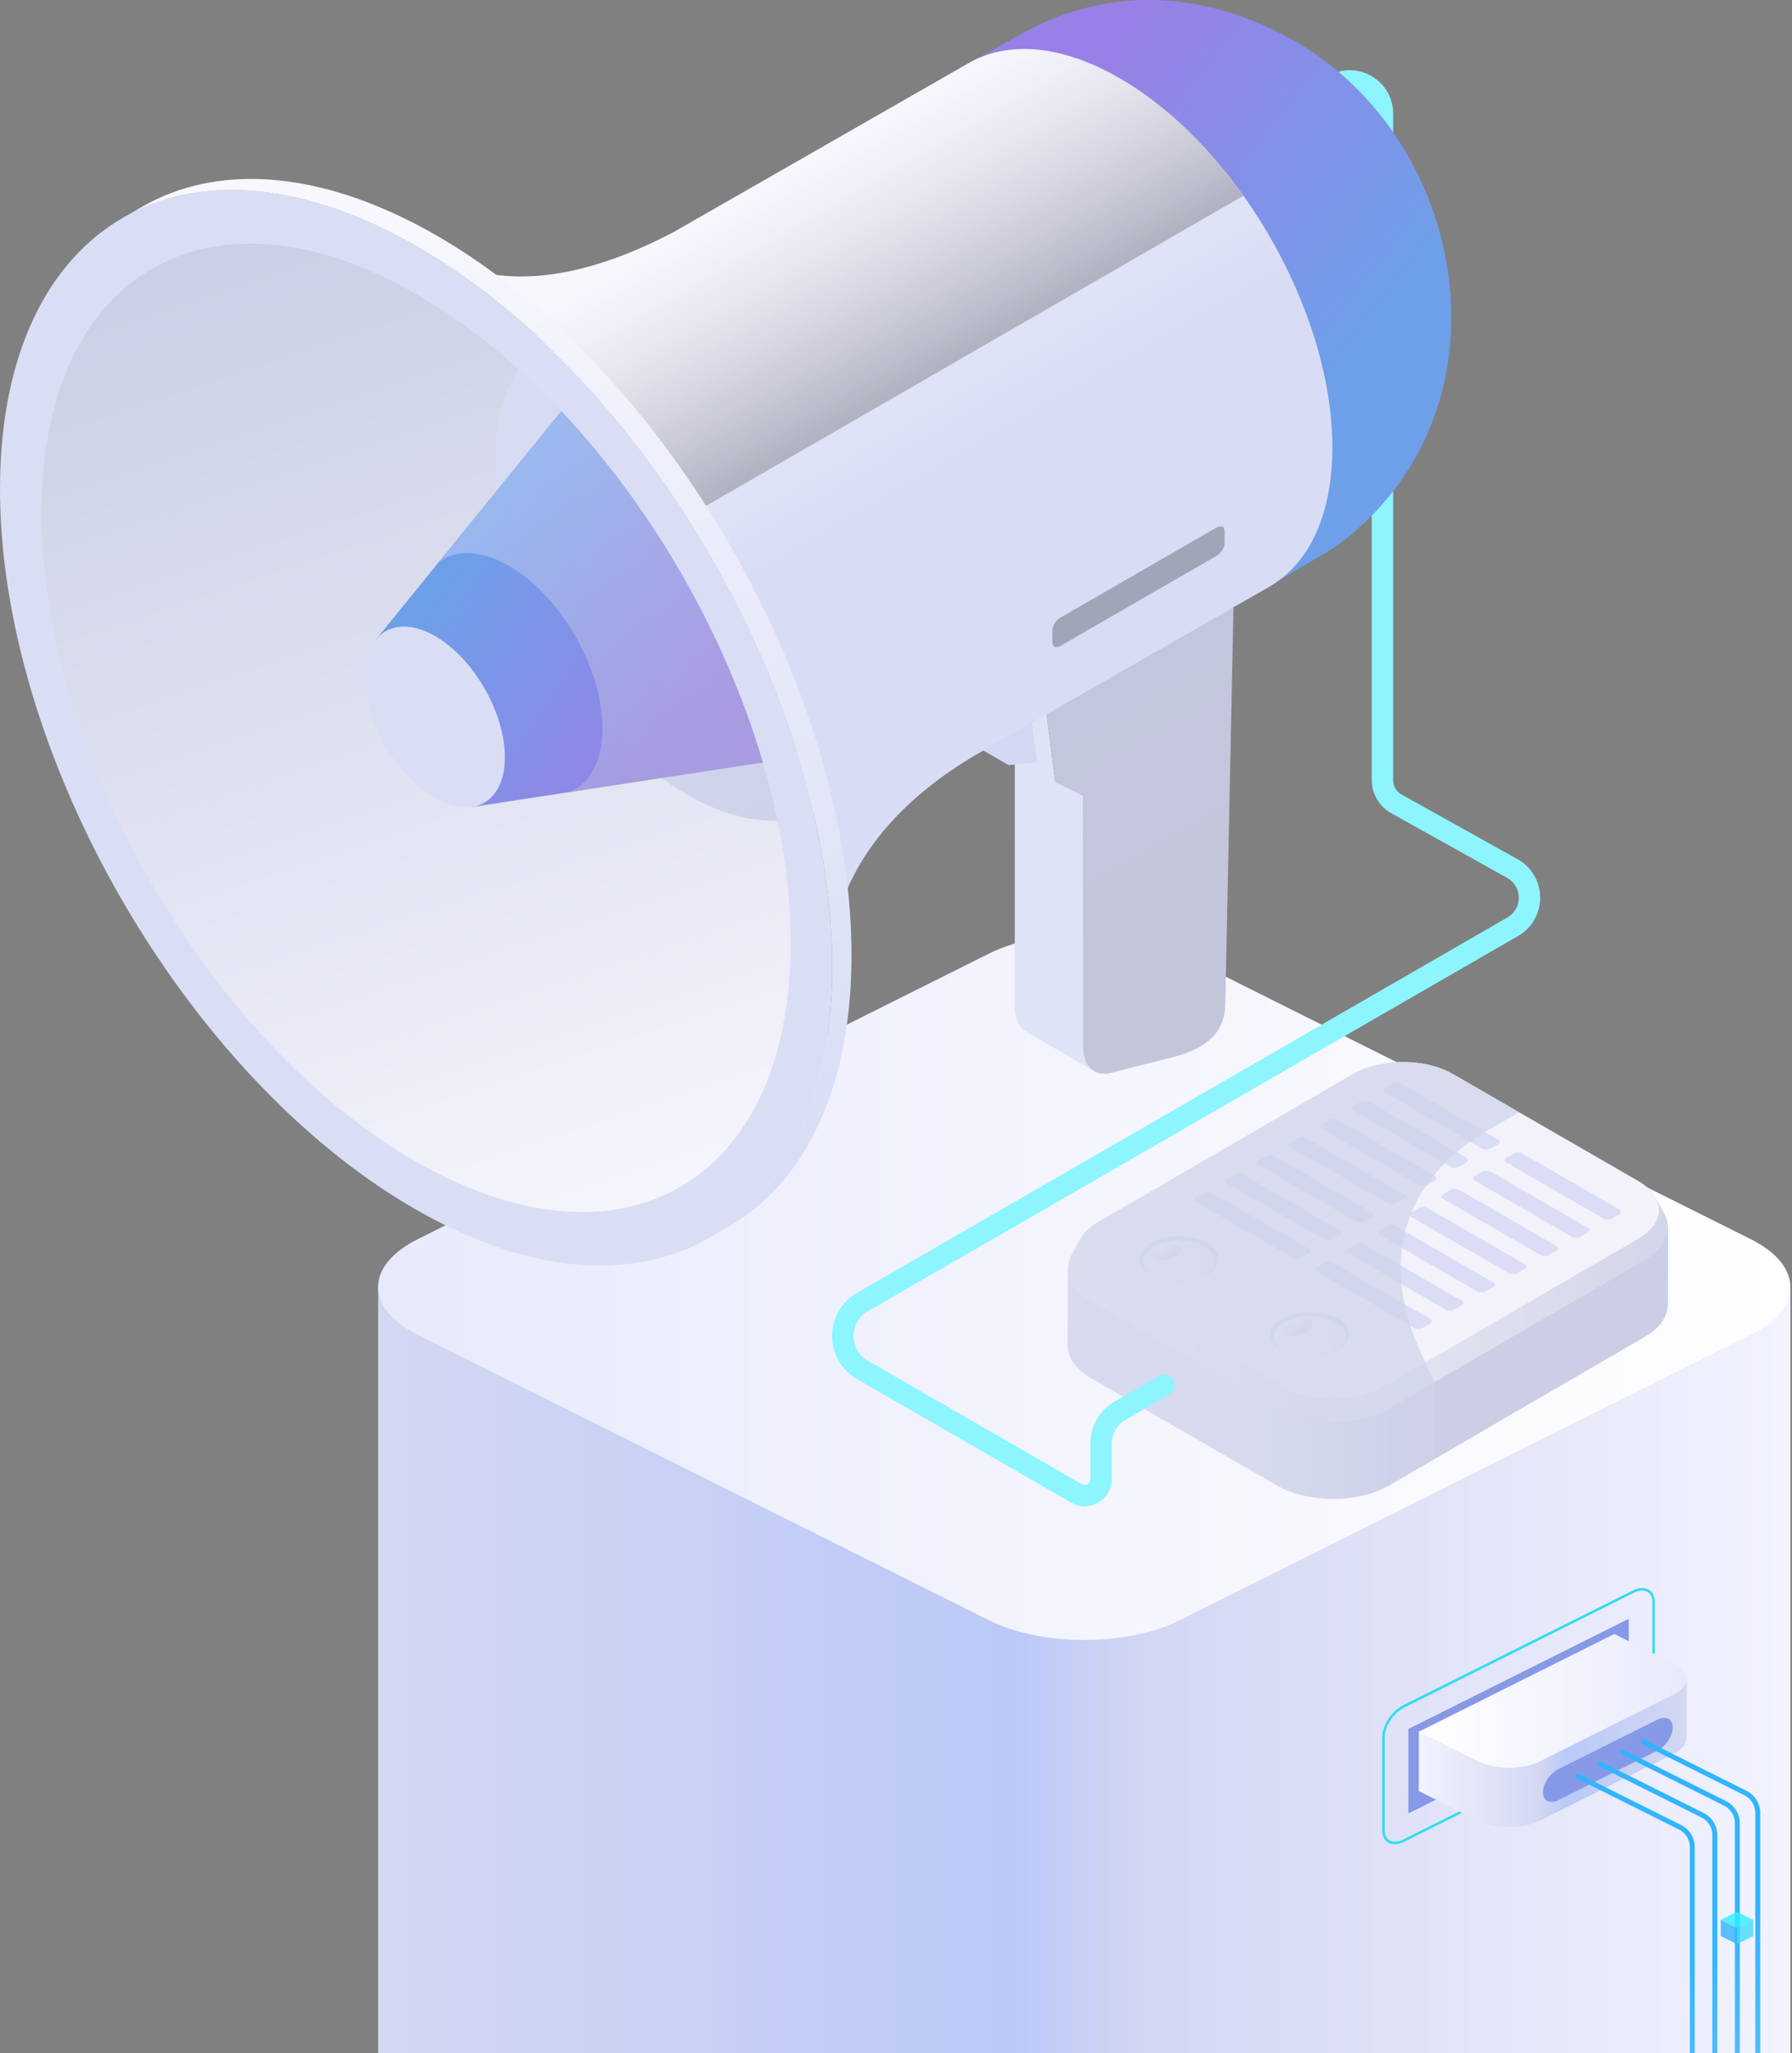 <svg xmlns="http://www.w3.org/2000/svg" xmlns:xlink="http://www.w3.org/1999/xlink" fill="none" viewBox="0 0 508 582"><rect x="0" y="0" width="508" height="582" fill="#808080" stroke="none"/><g clip-path="url(#a)"><path fill="url(#b)" d="M507.55 364.83H107.19v226.14h400.36z"/><path fill="url(#c)" d="m496.33 378.36-161.87 80.92c-14.96 7.48-39.22 7.48-54.18 0L118.4 378.36c-14.96-7.47-14.96-19.6 0-27.08l161.87-80.92c14.96-7.47 39.22-7.47 54.18 0l161.87 80.92c14.96 7.48 14.96 19.6 0 27.08"/><path fill="url(#d)" d="M302.73 359.6 472.87 348l-.07 21.8c0 3.32-2.19 6.64-6.55 9.17l-72.44 42.08c-8.77 5.1-23.05 5.1-31.89 0l-52.6-30.36c-4.45-2.56-6.66-5.93-6.65-9.29z"/><path fill="url(#e)" d="m303.8 355.66 2.48-4.54 163.07-11.62 2.47 4.55c2.43 4.49.6 9.57-5.51 13.12l-72.44 42.08c-8.78 5.1-23.05 5.1-31.9 0l-52.6-30.37c-6.2-3.57-8.06-8.71-5.59-13.22z"/><path fill="#f3f2fb" d="m311.15 346.5 72.44-42.08c7.76-4.51 20.4-4.51 28.2-.01l52.6 30.36c7.81 4.51 7.86 11.83.1 16.33l-72.44 42.08c-7.76 4.51-20.4 4.51-28.2 0l-52.62-30.36c-7.8-4.5-7.84-11.82-.07-16.33"/><path fill="#daddf5" d="m427.03 328.18 2.13-1.22a2.6 2.6 0 0 1 2.36 0l27.55 15.9c.65.38.65.99 0 1.36l-2.13 1.22a2.6 2.6 0 0 1-2.36 0l-27.55-15.9c-.65-.38-.65-.99 0-1.36m-8.94 5.16 2.12-1.22a2.6 2.6 0 0 1 2.36 0l27.55 15.9c.65.38.65.99 0 1.36L448 350.6a2.6 2.6 0 0 1-2.37 0l-27.54-15.9c-.66-.38-.66-.99 0-1.36m-8.94 5.16 2.12-1.22a2.6 2.6 0 0 1 2.36 0l27.55 15.9c.64.38.64.99 0 1.36l-2.13 1.22a2.6 2.6 0 0 1-2.36 0l-27.55-15.9c-.64-.37-.64-.99 0-1.36m-8.95 5.17 2.12-1.22a2.6 2.6 0 0 1 2.36 0l27.55 15.9c.65.38.65.99 0 1.36l-2.12 1.22a2.6 2.6 0 0 1-2.36 0l-27.55-15.9c-.66-.38-.66-.99 0-1.36m-8.94 5.16 2.12-1.22a2.6 2.6 0 0 1 2.36 0l27.55 15.9c.65.38.65.99 0 1.36l-2.12 1.22a2.6 2.6 0 0 1-2.37 0l-27.54-15.9c-.65-.38-.65-.99 0-1.36M382.3 354l2.12-1.22a2.6 2.6 0 0 1 2.36 0l27.55 15.9c.66.38.66.99 0 1.36l-2.12 1.22a2.6 2.6 0 0 1-2.36 0l-27.55-15.9c-.66-.38-.66-.99 0-1.36m-8.94 5.16 2.12-1.22a2.6 2.6 0 0 1 2.36 0l27.55 15.9c.65.38.65.99 0 1.36l-2.12 1.22a2.6 2.6 0 0 1-2.36 0l-27.55-15.9c-.65-.37-.65-.99 0-1.36m19.27-50.81 2.12-1.23a2.6 2.6 0 0 1 2.37 0l27.54 15.9c.66.38.66 1 0 1.36l-2.12 1.22a2.6 2.6 0 0 1-2.36 0l-27.55-15.9c-.65-.37-.65-.98 0-1.36m-8.94 5.16 2.12-1.23a2.6 2.6 0 0 1 2.36 0l27.55 15.9c.65.38.65 1 0 1.36l-2.12 1.23a2.6 2.6 0 0 1-2.36 0l-27.55-15.9c-.65-.38-.65-1 0-1.36m-8.95 5.16 2.13-1.22a2.6 2.6 0 0 1 2.36 0l27.54 15.9c.66.37.66.98 0 1.36l-2.12 1.22a2.6 2.6 0 0 1-2.36 0l-27.55-15.9c-.65-.38-.65-1 0-1.36m-8.94 5.16 2.12-1.22a2.6 2.6 0 0 1 2.37 0l27.54 15.9c.66.37.66.99 0 1.36l-2.12 1.22a2.6 2.6 0 0 1-2.36 0l-27.55-15.9c-.65-.38-.65-.99 0-1.36m-8.94 5.16 2.12-1.22a2.6 2.6 0 0 1 2.36 0l27.55 15.9c.64.38.64.99 0 1.36l-2.13 1.22a2.6 2.6 0 0 1-2.36 0l-27.55-15.9c-.64-.38-.64-.99 0-1.36m-8.95 5.17 2.13-1.22a2.6 2.6 0 0 1 2.36 0l27.54 15.9c.66.37.66.98 0 1.36l-2.12 1.22a2.6 2.6 0 0 1-2.36 0l-27.55-15.9c-.65-.38-.65-1 0-1.36m-8.94 5.16 2.12-1.22a2.6 2.6 0 0 1 2.36 0l27.55 15.9c.65.37.65.98 0 1.36l-2.12 1.22a2.6 2.6 0 0 1-2.37 0l-27.54-15.9c-.65-.38-.65-.99 0-1.36M323.48 355.18c-1.6 3.43 1.93 6.96 7.88 7.88s12.05-1.12 13.64-4.55c1.6-3.43-1.93-6.95-7.87-7.87s-12.06 1.11-13.65 4.54"/><path fill="url(#f)" d="M324.44 356.03c1.45-3.13 7.02-4.98 12.43-4.15s8.62 4.05 7.17 7.17c-.68 1.45-2.25 2.62-4.28 3.37a18.4 18.4 0 0 1-8.4.63q-1.93-.32-3.46-.95c-3.04-1.41-4.53-3.77-3.46-6.08"/><path fill="url(#g)" d="M326.35 355.92c.27 1.18 2.39 1.7 4.74 1.16s4.05-1.92 3.78-3.1c-.28-1.18-2.4-1.7-4.75-1.16s-4.04 1.92-3.77 3.1" opacity=".7" style="mix-blend-mode:screen"/><path fill="#daddf5" d="M360.57 376.59c-1.6 3.43 1.93 6.95 7.87 7.87s12.06-1.11 13.65-4.54c1.6-3.43-1.93-6.96-7.88-7.87s-12.05 1.1-13.64 4.54"/><path fill="url(#h)" d="M361.52 377.43c1.45-3.12 7.02-4.98 12.43-4.14s8.62 4.05 7.17 7.17c-.68 1.45-2.25 2.61-4.28 3.37a18.4 18.4 0 0 1-8.4.63 15 15 0 0 1-3.46-.95c-3.04-1.41-4.53-3.77-3.46-6.08"/><path fill="url(#i)" d="M363.43 377.32c.27 1.18 2.4 1.7 4.74 1.16s4.05-1.92 3.77-3.1-2.39-1.7-4.74-1.16c-2.34.54-4.04 1.92-3.77 3.1" opacity=".7" style="mix-blend-mode:screen"/><path fill="#cfd3ea" d="m302.67 381.4.06-21.8a9 9 0 0 1 1.07-3.95l2.49-4.53c.95-1.7 2.55-3.29 4.86-4.63l72.39-42.04c7.76-4.51 20.47-4.53 28.24-.04l18.87 10.9-10.1 5.83c-14.67 8.87-34 29.28-16.58 64.81l2.78 5.84-.05 21.78-12.88 7.49c-8.78 5.1-23.05 5.1-31.9 0l-52.6-30.37c-4.44-2.56-6.66-5.92-6.64-9.28z" opacity=".7" style="mix-blend-mode:multiply"/><path fill="#8df5ff" d="M307.47 426.99a7.7 7.7 0 0 0 7.7-7.7v-10.17a7.6 7.6 0 0 1 3.8-6.58l12.58-7.26a3.02 3.02 0 1 0-3.02-5.24l-12.59 7.26a13.7 13.7 0 0 0-6.82 11.82v10.18a1.6 1.6 0 0 1-.82 1.42c-.25.14-.9.42-1.64 0L246 385.7a8 8 0 0 1-4.04-7 8 8 0 0 1 4.04-6.99l184.34-106.38a12.4 12.4 0 0 0 6.26-10.84 12.4 12.4 0 0 0-6.26-10.85l-33.08-18.45a4.7 4.7 0 0 1-2.33-4.08V32.2c0-4.44-2.3-8.41-6.14-10.63a12.2 12.2 0 0 0-12.3 0l-16.12 9.3a3.02 3.02 0 1 0 3.02 5.23l16.13-9.3a6.2 6.2 0 0 1 6.24 0 6.2 6.2 0 0 1 3.11 5.4v188.9c0 3.85 2.07 7.43 5.4 9.35l33.07 18.45a6.4 6.4 0 0 1 3.2 5.58 6.4 6.4 0 0 1-3.24 5.61L242.97 366.47a14 14 0 0 0-7.07 12.23c0 5.1 2.64 9.68 7.07 12.24l60.66 35c1.2.7 2.52 1.05 3.84 1.05"/><path fill="#dfe3f7" d="m287.68 214.35 19.4 11.26-.02 70.85c-.06 3.5 1.12 6.03 3.13 7.2L290.8 292.4c-2.01-1.17-3.2-3.7-3.13-7.2z"/><path fill="#dfe3f7" d="m295.64 194.44 3.5 27.31-19.39-11.26-3.5-27.32z"/><path fill="url(#j)" d="m295.64 194.44 54.22-31.3-2.51 121.47c-.09 6.93-3.92 11.82-13.26 14.64l-19.14 4.87c-4.74 1.23-8-1.92-7.9-7.66l.02-70.85-7.93-3.86z"/><path fill="#d3d7f2" d="m281.93 190.68 9.59 6-1.58 17.96-4 2.27-10.23-5.9c2-4.76 2.76-10.47 3.09-16.17z"/><path fill="#d3d7f2" d="m289 200.72 2.6-3.46 2.37 18.84-8.03.8c1.96-4.78 2.73-10.5 3.06-16.19z"/><path fill="url(#k)" d="M365.02 10.53c51.77 27.79 66.04 107.32 12.67 145.07 0 0-25.7 15.12-27.03 15.95L265.87 23c.7-.35 14.44-8.17 21.9-12.4A82 82 0 0 1 304 3.32c14.06-4.37 35.39-6.55 61 7.2"/><path fill="url(#l)" d="M119.92 338.91C57.22 304.23 5.5 216.74 4.41 143.51S53.26 39 115.96 73.7s114.42 122.17 115.52 195.4-48.85 104.5-111.56 69.81"/><path fill="url(#m)" d="M195.86 225.87c-30.12-16.66-54.96-58.67-55.48-93.85-.53-35.17 23.46-50.18 53.57-33.53 30.12 16.66 54.96 58.67 55.48 93.85.53 35.18-23.46 50.18-53.58 33.53"/><path fill="url(#n)" d="M159.65 115.85c7.3-9 19.98-10.58 34.52-2.54 23.11 12.79 42.17 45.03 42.58 72.02.26 17.77-7.62 28.83-19.64 30.67l-83.3 12.76-27.24-47.47z"/><path fill="url(#o)" d="M170.79 205.88c-.26-17.16-12.37-37.66-27.07-45.8-7.69-4.25-14.53-4.22-19.3-.8l35.22-43.43c7.3-9 19.98-10.58 34.53-2.54 23.1 12.79 42.17 45.03 42.57 72.02.26 17.77-7.62 28.83-19.63 30.67l-55.84 8.56c5.94-2.37 9.66-8.92 9.52-18.68" opacity=".4"/><path fill="#dadef5" d="M123.63 226.41c-10.96-6.06-19.99-21.34-20.18-34.13s8.53-18.25 19.48-12.2c10.96 6.07 19.99 21.35 20.19 34.14.18 12.8-8.54 18.25-19.5 12.2"/><path fill="url(#p)" d="m190.96 65.8 83.62-47.9c10.69-6.12 25.3-5.43 41.53 3.55 33.43 18.49 61 65.12 61.58 104.16.3 20.1-6.6 34.26-17.94 40.76l-83.61 47.89c-19.47 11.6-32.24 26.03-37.95 42.9.17-53.92-53.47-149.06-103.63-180.41 15.7 4.12 34.69.44 56.4-10.96"/><path fill="url(#q)" d="m190.96 65.8 83.62-47.9c10.69-6.12 25.3-5.43 41.53 3.55 13.57 7.5 26.12 19.67 36.34 34.05L197.2 145.1c-18.4-29.08-40.85-54.73-62.63-68.35 15.7 4.12 34.69.44 56.4-10.96" opacity=".3" style="mix-blend-mode:screen"/><path fill="#dadef5" d="M235.87 271.53C234.73 195.46 181 104.6 115.88 68.57S-1.12 65 .02 141.07C1.16 217.16 54.87 308.03 120 344.05c65.12 36.03 117 3.56 115.87-72.5zm-116.07 58.8C61.15 297.89 12.79 216.07 11.76 147.57 10.74 79.08 57.45 49.84 116.1 82.28S223.1 196.55 224.13 265.04c1.02 68.5-45.7 97.73-104.33 65.29"/><path fill="url(#r)" d="M200.92 350.95c22.08-12.66 35.54-40.26 34.95-79.4-1.14-76.08-54.86-166.95-119.99-202.97-31.6-17.49-60.1-18.84-80.92-6.9l5.5-3.16c20.83-11.94 49.32-10.58 80.93 6.9 65.13 36.03 118.84 126.9 119.98 202.97.59 39.15-12.87 66.75-34.94 79.4z"/><path fill="#a0a6b8" d="m300.62 183.1 44.25-25.53c1.26-.72 2.28-2.33 2.28-3.59v-3.48c0-1.26-1.02-1.69-2.28-.96l-44.25 25.53c-1.26.72-2.28 2.34-2.28 3.6v3.48c0 1.25 1.02 1.68 2.28.96"/><path fill="#30dcf2" d="M393.48 522.26c-1.06-.66-1.65-1.88-1.65-3.44V492.4c0-3.32 2.7-7.38 6.01-9.04l64.95-32.46c1.76-.88 3.46-.97 4.67-.22 1.07.66 1.65 1.88 1.65 3.44v26.42c0 3.32-2.7 7.38-6 9.04l-64.95 32.46a6 6 0 0 1-2.76.73q-1.09 0-1.92-.51m69.63-70.73L398.16 484c-3.1 1.55-5.62 5.31-5.62 8.4v26.43c0 1.3.47 2.3 1.31 2.83 1 .62 2.45.53 4-.25l64.94-32.46c3.1-1.55 5.62-5.32 5.62-8.4v-26.43c0-1.3-.47-2.31-1.31-2.83q-.66-.4-1.55-.4a6 6 0 0 0-2.44.64"/><path fill="#8699e7" d="M461.72 482.83v-23.95l-62.48 31.23v23.95z"/><path fill="url(#s)" d="m478.08 475.95-20.45 4.06-55.42 10.88v16.83l16.85 8.42c4.8 2.4 12.58 2.4 17.39 0l38.03-19.01c2.4-1.2 3.6-2.78 3.6-4.35z"/><path fill="#8699e7" d="m441.79 510.27 28-14c2.43-1.2 4.4-4.15 4.4-6.58s-1.97-3.4-4.4-2.19l-28 14c-2.43 1.2-4.4 4.15-4.4 6.58s1.97 3.4 4.4 2.19"/><path fill="url(#t)" d="M498.3 851.77c.38 0 .7-.31.7-.7v-337.1c0-2.7-1.5-5.13-3.92-6.34l-28.87-14.43a.7.7 0 1 0-.63 1.26l28.87 14.43a5.6 5.6 0 0 1 3.14 5.07v337.1c0 .4.31.71.7.71"/><path fill="url(#u)" d="M492.51 854.71a.7.7 0 0 0 .7-.7V516.9c0-2.7-1.5-5.13-3.9-6.34l-28.88-14.43a.7.7 0 1 0-.63 1.26l28.87 14.43a5.6 5.6 0 0 1 3.14 5.07V854c0 .4.31.71.7.71"/><path fill="url(#v)" d="M486.13 858.05c.39 0 .7-.31.7-.7v-337.1c0-2.7-1.5-5.13-3.91-6.34l-28.88-14.43a.7.7 0 1 0-.63 1.26l28.88 14.43a5.6 5.6 0 0 1 3.13 5.07v337.1c0 .4.32.71.7.71"/><path fill="url(#w)" d="M479.74 861.48a.7.7 0 0 0 .7-.7V523.66c0-2.7-1.5-5.12-3.9-6.33l-28.89-14.44a.7.7 0 0 0-.94.32.7.7 0 0 0 .32.94l28.87 14.44a5.6 5.6 0 0 1 3.14 5.07v337.1c0 .4.31.7.7.7"/><path fill="url(#x)" d="m474.48 471.61-16.85-8.42-55.42 27.7 16.85 8.43c4.8 2.4 12.58 2.4 17.39 0l38.03-19.02c4.8-2.4 4.8-6.29 0-8.69"/><g opacity=".8"><path fill="#32b4ff" d="m492.41 551.13-4.6-2.3v-4.61l4.6 2.3z"/><path fill="#42ddff" d="m492.41 551.13 4.61-2.3v-4.61l-4.6 2.3z"/><path fill="#2cf0ff" d="m492.41 546.52-4.6-2.3 4.6-2.3 4.61 2.3z"/></g></g><defs><linearGradient id="b" x1="109.25" x2="505.5" y1="477.89" y2="477.89" gradientUnits="userSpaceOnUse"><stop stop-color="#d3d7f2"/><stop offset=".45" stop-color="#bbc9f8"/><stop offset=".55" stop-color="#d3d7f2"/><stop offset="1" stop-color="#f2f3ff"/></linearGradient><linearGradient id="c" x1="107.19" x2="507.55" y1="364.82" y2="364.82" gradientUnits="userSpaceOnUse"><stop stop-color="#e8eafb"/><stop offset="1" stop-color="#fff"/></linearGradient><linearGradient id="d" x1="358.11" x2="397.84" y1="386.44" y2="386.44" gradientUnits="userSpaceOnUse"><stop stop-color="#ebecf9"/><stop offset=".02" stop-color="#eaebf8"/><stop offset="1" stop-color="#cbcee4"/></linearGradient><linearGradient id="e" x1="307.03" x2="511.69" y1="371.29" y2="371.29" gradientUnits="userSpaceOnUse"><stop stop-color="#f7f6fc"/><stop offset=".27" stop-color="#eaeaf5"/><stop offset="1" stop-color="#cbcee4"/></linearGradient><linearGradient id="f" x1="344.38" x2="324.09" y1="357.48" y2="357.48" gradientUnits="userSpaceOnUse"><stop stop-color="#ebebf9"/><stop offset="1" stop-color="#f3f2fb"/></linearGradient><linearGradient id="g" x1="329.61" x2="331.9" y1="353.05" y2="357.45" gradientUnits="userSpaceOnUse"><stop stop-color="#f7f6fc"/><stop offset=".27" stop-color="#eaeaf5"/><stop offset="1" stop-color="#cbcee4"/></linearGradient><linearGradient id="h" x1="381.47" x2="361.18" y1="378.89" y2="378.89" gradientUnits="userSpaceOnUse"><stop stop-color="#ebebf9"/><stop offset="1" stop-color="#f3f2fb"/></linearGradient><linearGradient id="i" x1="366.7" x2="368.99" y1="374.45" y2="378.86" gradientUnits="userSpaceOnUse"><stop stop-color="#f7f6fc"/><stop offset=".27" stop-color="#eaeaf5"/><stop offset="1" stop-color="#cbcee4"/></linearGradient><linearGradient id="j" x1="304.24" x2="359.64" y1="189.47" y2="285.47" gradientUnits="userSpaceOnUse"><stop stop-color="#c3c7dd"/><stop offset="1" stop-color="#c3c5da"/></linearGradient><linearGradient id="k" x1="378.13" x2="276.32" y1="106.08" y2="26.91" gradientUnits="userSpaceOnUse"><stop stop-color="#6e9fe9"/><stop offset=".84" stop-color="#9980e6"/></linearGradient><linearGradient id="l" x1="168.37" x2="74.06" y1="357.96" y2="74.11" gradientUnits="userSpaceOnUse"><stop stop-color="#f7f7fd"/><stop offset=".27" stop-color="#eaebf6"/><stop offset="1" stop-color="#cbd0e6"/></linearGradient><linearGradient id="m" x1="130.84" x2="270.17" y1="88.14" y2="249.31" gradientUnits="userSpaceOnUse"><stop stop-color="#dadef5"/><stop offset="1" stop-color="#cbd0e6"/></linearGradient><linearGradient id="n" x1="134.27" x2="217.51" y1="151.6" y2="205.82" gradientUnits="userSpaceOnUse"><stop stop-color="#6e9fe9"/><stop offset=".84" stop-color="#9980e6"/></linearGradient><linearGradient id="o" x1="155.56" x2="206.75" y1="118.46" y2="209.59" gradientUnits="userSpaceOnUse"><stop stop-color="#dde1f6"/><stop offset="1" stop-color="#bec2d7"/></linearGradient><linearGradient id="p" x1="229.86" x2="278.17" y1="42.29" y2="126.01" gradientUnits="userSpaceOnUse"><stop stop-color="#f7f7fd"/><stop offset="1" stop-color="#d8ddf5"/></linearGradient><linearGradient id="q" x1="229.36" x2="273.67" y1="41.64" y2="118.42" gradientUnits="userSpaceOnUse"><stop stop-color="#f9f8fd"/><stop offset=".1" stop-color="#f3f2f7"/><stop offset=".22" stop-color="#e3e2e7"/><stop offset=".36" stop-color="#c9c8cc"/><stop offset=".51" stop-color="#a4a3a7"/><stop offset=".67" stop-color="#757577"/><stop offset=".84" stop-color="#3d3c3e"/><stop offset="1"/></linearGradient><linearGradient id="r" x1="107.14" x2="212.34" y1="67.02" y2="342.4" gradientUnits="userSpaceOnUse"><stop stop-color="#f7f7fd"/><stop offset="1" stop-color="#d8ddf5"/></linearGradient><linearGradient id="s" x1="477.7" x2="402.6" y1="496.95" y2="496.95" gradientUnits="userSpaceOnUse"><stop stop-color="#d3d7f2"/><stop offset=".45" stop-color="#bbc9f8"/><stop offset=".55" stop-color="#d3d7f2"/><stop offset="1" stop-color="#f2f3ff"/></linearGradient><linearGradient id="t" x1="482.1" x2="482.1" y1="540.49" y2="818.56" gradientUnits="userSpaceOnUse"><stop stop-color="#32b4ff"/><stop offset="1" stop-color="#32b4ff" stop-opacity="0"/></linearGradient><linearGradient id="u" x1="476.31" x2="476.31" y1="543.43" y2="821.5" gradientUnits="userSpaceOnUse"><stop stop-color="#32b4ff"/><stop offset="1" stop-color="#32b4ff" stop-opacity="0"/></linearGradient><linearGradient id="v" x1="469.93" x2="469.93" y1="546.77" y2="824.84" gradientUnits="userSpaceOnUse"><stop stop-color="#32b4ff"/><stop offset="1" stop-color="#32b4ff" stop-opacity="0"/></linearGradient><linearGradient id="w" x1="463.55" x2="463.55" y1="550.2" y2="828.27" gradientUnits="userSpaceOnUse"><stop stop-color="#32b4ff"/><stop offset="1" stop-color="#32b4ff" stop-opacity="0"/></linearGradient><linearGradient id="x" x1="478.08" x2="402.22" y1="482.15" y2="482.15" gradientUnits="userSpaceOnUse"><stop stop-color="#e8eafb"/><stop offset="1" stop-color="#fff"/></linearGradient><clipPath id="a"><path fill="#fff" d="M0 0h508v582H0z"/></clipPath></defs></svg>